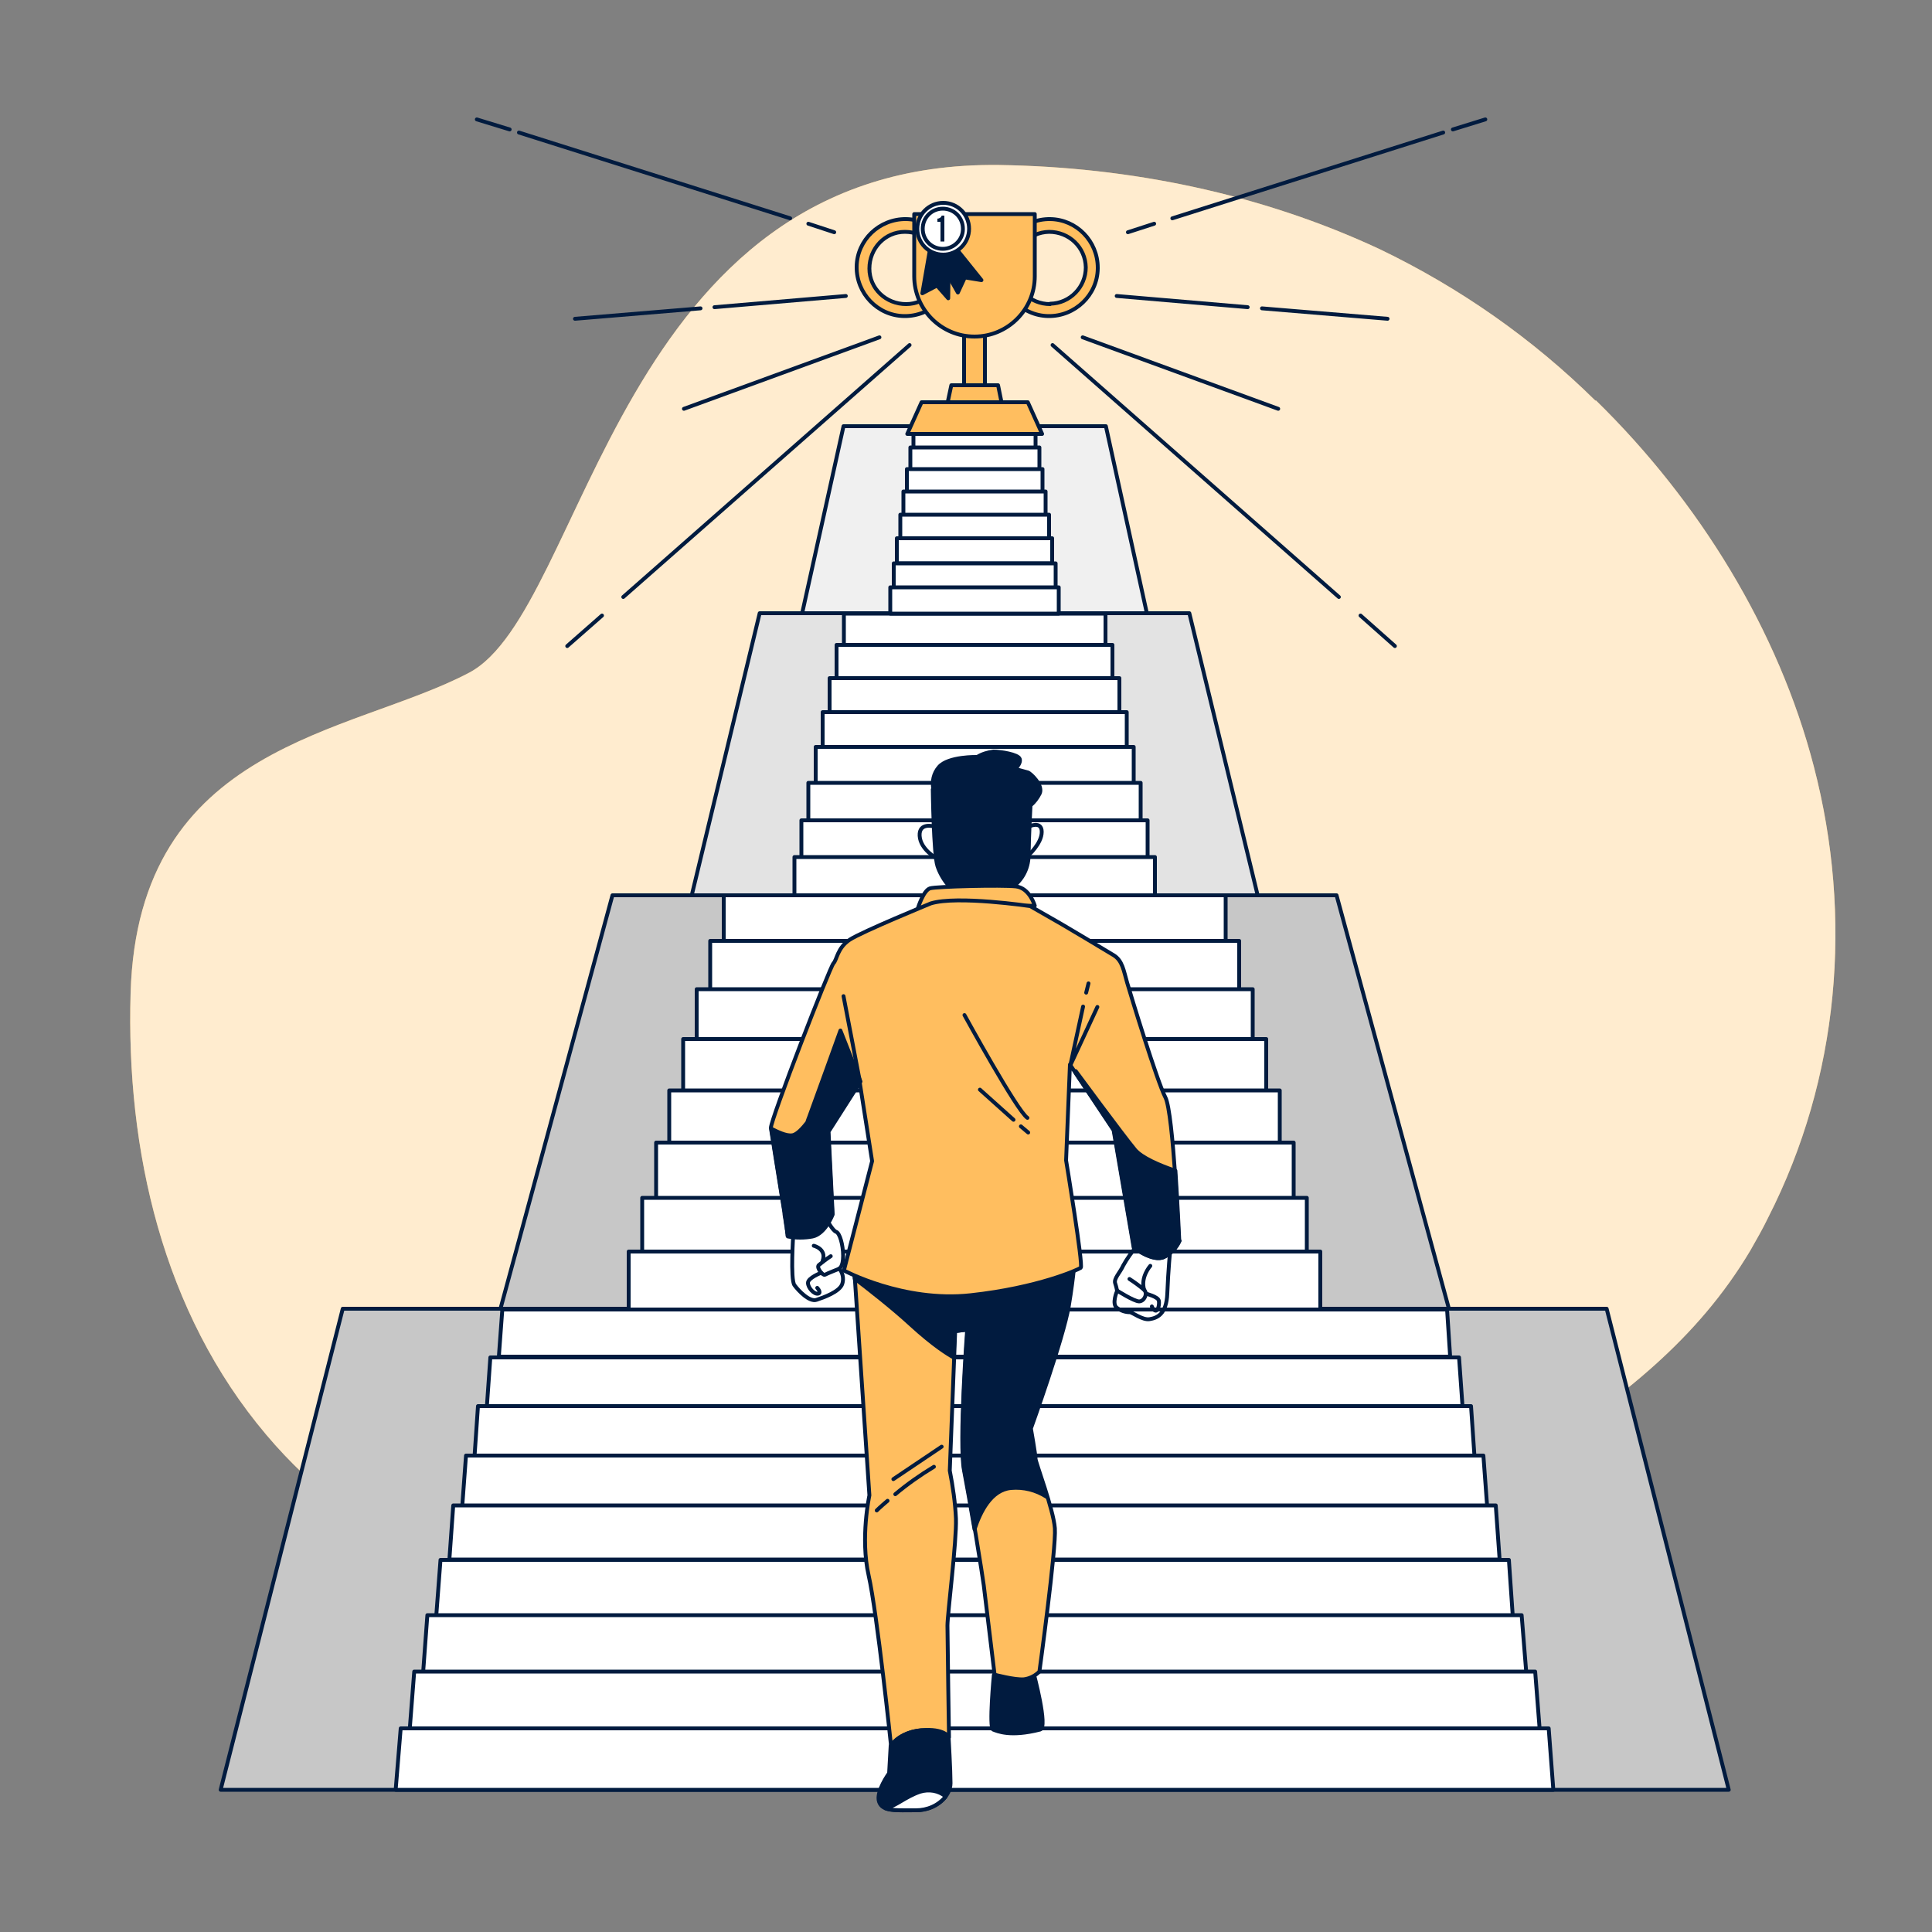 <?xml version="1.0" encoding="UTF-8"?> <svg xmlns="http://www.w3.org/2000/svg" id="Calque_1" data-name="Calque 1" version="1.1" viewBox="0 0 500 500"><rect x="0" y="0" width="500" height="500" fill="#808080" stroke="none"/><defs><style> .cls-1 { fill: #e3e3e3; } .cls-1, .cls-2, .cls-3, .cls-4, .cls-5, .cls-6, .cls-7 { stroke: #011b3f; stroke-linecap: round; stroke-linejoin: round; } .cls-2 { fill: #c7c7c7; } .cls-3, .cls-8 { fill: #011b3f; } .cls-4 { fill: #f0f0f0; } .cls-8, .cls-9, .cls-10 { stroke-width: 0px; } .cls-9 { isolation: isolate; opacity: .7; } .cls-9, .cls-7 { fill: #fff; } .cls-5 { fill: none; } .cls-6, .cls-10 { fill: #ffbe5f; } </style></defs><g id="freepik--background-simple--inject-2"><path class="cls-10" d="M412.9,103.7c-16.3-16.1-35.2-29.3-55.8-39.2-30.8-14.4-64.7-21.3-98.6-21.8-99.1-1.2-106.6,115.3-137.1,131.4s-85.7,18.1-87.6,82.9c-1.2,40.7,8.3,82.6,35.1,114.3,24.5,29.1,60.5,43.8,95.9,54.7,39.8,12.2,82,24.2,123.9,16,43-8.5,73.1-42.5,108.4-65.5,22.2-14.5,42.1-29.7,55.9-52.9,1.6-2.8,3.2-5.6,4.6-8.5,18.4-36.1,22-77.7,11.8-116.8-9.1-35.1-29.6-68.5-56.4-94.7Z"></path><path class="cls-9" d="M412.9,103.7c-16.3-16.1-35.2-29.3-55.8-39.2-30.8-14.4-64.7-21.3-98.6-21.8-99.1-1.2-106.6,115.3-137.1,131.4s-85.7,18.1-87.6,82.9c-1.2,40.7,8.3,82.6,35.1,114.3,24.5,29.1,60.5,43.8,95.9,54.7,39.8,12.2,82,24.2,123.9,16,43-8.5,73.1-42.5,108.4-65.5,22.2-14.5,42.1-29.7,55.9-52.9,1.6-2.8,3.2-5.6,4.6-8.5,18.4-36.1,22-77.7,11.8-116.8-9.1-35.1-29.6-68.5-56.4-94.7Z"></path></g><g id="freepik--Stairs--inject-2"><polygon class="cls-4" points="286.2 110.3 218.3 110.3 207.4 159.6 297 159.6 286.2 110.3"></polygon><polygon class="cls-1" points="307.8 158.7 196.6 158.7 178.9 232.2 325.6 232.2 307.8 158.7"></polygon><rect class="cls-7" x="218.4" y="158.8" width="67.7" height="8.9"></rect><rect class="cls-7" x="216.5" y="166.9" width="71.4" height="9.1"></rect><rect class="cls-7" x="214.7" y="175.5" width="75" height="9.3"></rect><rect class="cls-7" x="212.9" y="184.3" width="78.7" height="9.5"></rect><rect class="cls-7" x="211.1" y="193.3" width="82.3" height="9.7"></rect><rect class="cls-7" x="209.2" y="202.6" width="86" height="9.9"></rect><rect class="cls-7" x="207.4" y="212.3" width="89.6" height="10.1"></rect><rect class="cls-7" x="205.6" y="221.8" width="93.3" height="10.2"></rect><rect class="cls-7" x="236.4" y="110.4" width="31.6" height="5.9"></rect><rect class="cls-7" x="235.6" y="115.8" width="33.4" height="6"></rect><rect class="cls-7" x="234.7" y="121.4" width="35.1" height="6.1"></rect><rect class="cls-7" x="233.8" y="127.2" width="36.8" height="6.3"></rect><rect class="cls-7" x="233" y="133.2" width="38.5" height="6.4"></rect><rect class="cls-7" x="232.1" y="139.3" width="40.2" height="6.5"></rect><rect class="cls-7" x="231.3" y="145.8" width="41.9" height="6.6"></rect><rect class="cls-7" x="230.4" y="152" width="43.6" height="6.8"></rect><polygon class="cls-2" points="345.9 231.7 158.5 231.7 128.6 342.1 375.9 342.1 345.9 231.7"></polygon><polygon class="cls-2" points="415.8 338.7 88.7 338.7 57.1 463.2 447.4 463.2 415.8 338.7"></polygon><polygon class="cls-7" points="375.3 351.1 129.1 351.1 130 338.9 374.5 338.9 375.3 351.1"></polygon><polygon class="cls-7" points="378.5 364 126 364 126.9 351.3 377.6 351.3 378.5 364"></polygon><polygon class="cls-7" points="381.6 377 122.8 377 123.7 363.9 380.7 363.9 381.6 377"></polygon><polygon class="cls-7" points="384.9 390.2 119.6 390.2 120.6 376.7 383.9 376.7 384.9 390.2"></polygon><polygon class="cls-7" points="388.1 403.6 116.3 403.6 117.3 389.6 387.1 389.6 388.1 403.6"></polygon><polygon class="cls-7" points="391.5 418.2 112.9 418.2 114 403.7 390.5 403.7 391.5 418.2"></polygon><polygon class="cls-7" points="395 432.9 109.5 432.9 110.6 418 393.8 418 395 432.9"></polygon><polygon class="cls-7" points="398.5 448 106 448 107.2 432.6 397.3 432.6 398.5 448"></polygon><polygon class="cls-7" points="402 463.2 102.4 463.2 103.7 447.3 400.8 447.3 402 463.2"></polygon><rect class="cls-7" x="187.3" y="231.7" width="129.9" height="13.1"></rect><rect class="cls-7" x="183.8" y="243.5" width="136.9" height="13.3"></rect><rect class="cls-7" x="180.3" y="256" width="143.9" height="13.6"></rect><rect class="cls-7" x="176.8" y="268.9" width="150.9" height="13.9"></rect><rect class="cls-7" x="173.2" y="282.2" width="158" height="14.1"></rect><rect class="cls-7" x="169.8" y="295.7" width="165" height="14.4"></rect><rect class="cls-7" x="166.2" y="310" width="172" height="14.7"></rect><rect class="cls-7" x="162.7" y="323.9" width="179" height="15"></rect></g><g id="freepik--Shine--inject-2"><line class="cls-5" x1="155.8" y1="159.3" x2="146.8" y2="167.2"></line><line class="cls-5" x1="235.4" y1="89.3" x2="161.3" y2="154.5"></line><line class="cls-5" x1="227.6" y1="87.3" x2="177" y2="105.8"></line><line class="cls-5" x1="181.3" y1="79.8" x2="148.8" y2="82.5"></line><line class="cls-5" x1="218.9" y1="76.6" x2="184.9" y2="79.5"></line><line class="cls-5" x1="131.9" y1="33.5" x2="123.4" y2="30.9"></line><line class="cls-5" x1="204.5" y1="56.5" x2="134.3" y2="34.3"></line><line class="cls-5" x1="215.9" y1="60.1" x2="209.2" y2="57.9"></line><line class="cls-5" x1="352.1" y1="159.3" x2="361" y2="167.2"></line><line class="cls-5" x1="272.4" y1="89.3" x2="346.5" y2="154.5"></line><line class="cls-5" x1="280.2" y1="87.3" x2="330.8" y2="105.8"></line><line class="cls-5" x1="326.6" y1="79.8" x2="359.1" y2="82.5"></line><line class="cls-5" x1="289" y1="76.6" x2="322.9" y2="79.5"></line><line class="cls-5" x1="376" y1="33.5" x2="384.4" y2="30.9"></line><line class="cls-5" x1="303.4" y1="56.5" x2="373.5" y2="34.3"></line><line class="cls-5" x1="291.9" y1="60.1" x2="298.7" y2="57.9"></line></g><g id="freepik--Character--inject-2"><path class="cls-7" d="M241.8,213.9s-4-1.2-3.8,2.4,4.5,5.9,4.5,5.9l-.7-8.2Z"></path><path class="cls-7" d="M266.3,213.9s3.3-1.6,3.3,1.4-3.5,6.1-3.5,6.1l.2-7.5Z"></path><path class="cls-3" d="M241.4,204.3s.2,16.7,1.2,19.8,3.8,7.1,6.4,7.1,11.3-.7,13-1.6c2.6-1.9,4.1-4.8,4.2-8,0-3.8.5-13.2.5-13.2,1-.8,1.8-1.9,2.4-3.1.9-2.1-2.4-5.2-3.1-5.4s-3.3-.9-3.3-.9c0,0,1.6-1.4,1.2-2.6s-5-1.9-6.8-1.9c-1.5.2-2.9.6-4.2,1.4,0,0-7.5-.2-9.9,2.6-1.4,1.6-1.9,3.8-1.4,5.9Z"></path><path class="cls-6" d="M267.8,234.4l-30.2.5s1.4-4.5,3.1-5,18.6-.9,22.2-.5,4.9,5,4.9,5Z"></path><path class="cls-3" d="M257.2,433.5s-1.3,13.7-.2,14.1,4.4,2,12.2,0c2.1-.5-1.7-14.6-1.7-14.6,0,0-5.1,3.1-10.2.4Z"></path><path class="cls-6" d="M221,327.4l4,59.6s-2.4,11-.2,20.7,5.8,44.1,5.8,44.1c0,0,1.8-3.4,7.8-4s7.2,1.8,7.2,1.8c0,0-.4-25.9-.4-28.9s2.4-21.9,2.2-27.7c-.2-4.2-.8-8.3-1.6-12.4l1.4-36.1,3.2-.4s-2.2,29.7-.8,36.5,4.8,27.9,5,29.7,2.8,23.1,2.8,23.1c0,0,5.2,1.4,7.6,1.2,1.5-.2,2.9-.9,4-2,0,0,4.4-32.1,4-37.1s-5-17-5-18-1.2-7.8-1.2-7.8c0,0,8.4-23.3,9.8-31.7s1.5-12.1,1.5-12.1c0,0-23.7,3.8-35.5,3.8-7.2,0-14.4-.8-21.5-2.4Z"></path><path class="cls-5" d="M231.7,386.7c3.1-2.6,6.5-5,10-7.1"></path><path class="cls-5" d="M226.9,390.9s1-1,2.8-2.5"></path><line class="cls-5" x1="231.2" y1="382.8" x2="243.7" y2="374.4"></line><path class="cls-3" d="M278,326s-23.7,3.8-35.5,3.8c-7.2,0-14.4-.8-21.5-2.4l.2,3.5c3.4,2.6,9.6,7.4,14.6,12,5.9,5.4,9.7,7.7,11,8.4l.3-6.8,3.2-.4s-2.2,29.7-.8,36.5c.6,3.1,1.7,9.3,2.7,15.2,1.5-4.6,4.3-10.2,9.4-10.7,3.3-.3,6.5.5,9.3,2.3-1.4-4.6-3.1-9.2-3.1-9.8,0-1-1.2-7.8-1.2-7.8,0,0,8.4-23.3,9.8-31.7s1.6-12.2,1.6-12.2Z"></path><path class="cls-7" d="M214,315.7s1.5,2.8,2.4,3.1,1.8,3.3,1.8,6.2-1,3.3-1,3.3c.9,1.1,1.2,2.6.8,3.9-.6,2.1-4.9,3.6-6.7,4.2s-4.6-2.3-5.7-3.8-.3-13.2-.3-13.2c0,0,8-2.1,8.7-3.8Z"></path><path class="cls-5" d="M217.3,328.3s-3.3,1.3-3.8,1.6-2.3-1.8-1.6-2.5c1-.8,2-1.6,3.1-2.3"></path><path class="cls-5" d="M210.6,322.4s3.4.8,2.3,3.9"></path><path class="cls-5" d="M212.5,329.4s-3.4,1.3-3.4,2.6,1.6,3,2.6,2.8-.2-1.5-.2-1.5"></path><path class="cls-5" d="M294.3,322.4c-1.4,1.6-2.6,3.3-3.6,5.1-.8,1.8-2.5,3.4-2.1,4.6s.5,2,.5,2c0,0-1.5,3.4,0,4.4,1,.7,2.1,1.1,3.3,1.1.6,0,3.3,2.1,5.1,1.8s4.4-1.1,4.6-6.7.8-11.9.8-11.9c0,0-5.9-.4-8.5-.4Z"></path><path class="cls-5" d="M289.1,334s4.4,2.8,5.7,2.8,2.3-2,1.3-3c-1.2-1-2.4-1.9-3.8-2.8"></path><path class="cls-5" d="M297.7,327.6s-2.6,2.9-1.6,6.2"></path><path class="cls-5" d="M296.6,334.8s3.1.8,3.3,1.8-.2,2.6-.8,2.6-1-1.1-1-1.1"></path><path class="cls-6" d="M305.2,321.1c-.8,1.8-2.2,3.3-4,4.2-2.8,1.4-7.8-2.4-7.8-2.4l-5.2-30.4-11.3-17-1,24.8s4.5,27.3,3.8,27.8-11.1,5.2-28.5,7.1-32.8-6.4-32.8-6.4l7.3-28.3-3.3-21-8.1,12.7,1.1,21.9s-1.9,5-5.2,5.7c-2.1.4-4.3.4-6.4,0,0,0,0,0,0,0,0-.1,0-.5-.1-.9,0-.2,0-.5-.1-.7,0-.4-.1-.9-.2-1.5s-.1-.9-.2-1.4-.2-1-.2-1.5h0c-1.3-7.9-3.3-20.7-3.5-21.9h0c0-2.3,15.3-41.7,16.2-42.6s1-4,4.2-6.1,21-9.4,21-9.4c6.8-2.1,25.7.7,25.7.7,0,0,7.3,4.2,8.2,4.7s11.1,6.6,13.4,8,2.6,4,3.5,7.1,7.8,25.7,9.9,29.7,3.5,37.3,3.5,37.3Z"></path><path class="cls-3" d="M214.4,292.4l1.1,21.9s-1.9,5-5.2,5.7c-2.1.4-4.3.4-6.4,0,0,0,0,0,0,0,0-.1,0-.5-.1-.9,0-.2,0-.5-.1-.7,0-.4-.1-.9-.2-1.5s-.1-.9-.2-1.4-.2-1-.2-1.5h0c-1.3-7.9-3.3-20.7-3.5-21.9h0c1.4.7,3.9,2,5.5,1.7,1.2-.2,2.7-1.9,3.8-3.3.2-.7.4-1.1.5-1.4,1.2-3.2,8.1-22.4,8.1-22.4l5.2,13.2-8.1,12.7Z"></path><line class="cls-5" x1="218.3" y1="257.8" x2="222.5" y2="279.7"></line><polyline class="cls-5" points="280.3 260.5 277 275.7 284 260.6"></polyline><line class="cls-5" x1="281.7" y1="254.5" x2="281.1" y2="256.9"></line><path class="cls-5" d="M249.6,262.7s13.7,25,16.3,26.6"></path><line class="cls-5" x1="264.2" y1="291.5" x2="266.1" y2="293.1"></line><line class="cls-5" x1="253.6" y1="282" x2="262.3" y2="289.8"></line><path class="cls-3" d="M305.2,321.1s-.4-8.9-1-18.1c-4.1-1.4-8.8-3.4-10.5-5.5-3.3-4-15.3-20.3-15.3-20.3v.5l9.9,14.8,5.2,30.4s5,3.8,7.8,2.4c1.8-.9,3.2-2.4,4-4.2Z"></path><path class="cls-3" d="M230.5,451.8l-.4,7.1s-3.5,4.8-2.6,7.4,4.4,2.2,9.6,2.2,8.9-3.7,8.9-7-.5-11.9-.5-11.9c0,0-2.2-2-7.2-1.8-3,.2-5.9,1.7-7.8,4Z"></path><path class="cls-7" d="M244.7,464.9c-1.8-1.5-4.3-1.9-6.6-1.2-3.8,1.3-6.1,3.6-8.9,4.3,1.7.6,4.4.5,7.8.5,3,0,5.8-1.2,7.7-3.5Z"></path></g><g id="freepik--Trophy--inject-2"><rect class="cls-6" x="249.5" y="80.8" width="5.4" height="22.8"></rect><polygon class="cls-6" points="260.1 108.6 244.3 108.6 246.2 99.7 258.3 99.7 260.1 108.6"></polygon><polygon class="cls-6" points="269.7 112.3 234.8 112.3 238.5 104.1 266 104.1 269.7 112.3"></polygon><path class="cls-6" d="M234.5,56.7c-6.9-.1-12.7,5.4-12.8,12.3-.1,6.9,5.4,12.7,12.3,12.8s12.7-5.4,12.8-12.3c0,0,0-.1,0-.2,0-6.9-5.5-12.5-12.3-12.6,0,0,0,0,0,0ZM234.5,78.7c-5.2,0-9.5-4-9.5-9.2,0-5.2,4-9.5,9.2-9.5s9.5,4,9.5,9.2c0,0,0,.1,0,.2,0,5.1-4.1,9.3-9.2,9.3h0Z"></path><path class="cls-6" d="M271.8,56.7c-6.9-.1-12.7,5.4-12.8,12.3-.1,6.9,5.4,12.7,12.3,12.8,6.9.1,12.7-5.4,12.8-12.3,0,0,0-.2,0-.2,0-6.9-5.5-12.5-12.3-12.6ZM271.8,78.7c-5.2,0-9.4-4-9.5-9.2,0-5.2,4-9.4,9.2-9.5,5.2,0,9.4,4,9.5,9.2,0,0,0,0,0,0,0,5.1-4.1,9.3-9.2,9.4,0,0,0,0,0,0h0Z"></path><path class="cls-6" d="M252.2,87.1h0c-8.6,0-15.6-7-15.6-15.6h0v-16.1h31.2v16.1c0,8.6-7,15.6-15.6,15.6Z"></path><polygon class="cls-3" points="241.3 64 247.9 75.7 249.7 71.8 254 72.5 245 61.3 241.3 64"></polygon><polygon class="cls-3" points="241 62.7 238.7 75.9 242.5 73.9 245.4 77.2 245.6 62.8 241 62.7"></polygon><path class="cls-7" d="M250.8,59.2c0-3.7-3-6.7-6.7-6.7-3.7,0-6.7,3-6.7,6.7s3,6.7,6.7,6.7h0c3.7,0,6.7-3,6.7-6.7,0,0,0,0,0,0Z"></path><path class="cls-7" d="M249.2,59.2c0-2.9-2.3-5.2-5.2-5.2s-5.2,2.3-5.2,5.2,2.3,5.2,5.2,5.2h0c2.8,0,5.2-2.3,5.2-5.1,0,0,0,0,0,0Z"></path><path class="cls-8" d="M242.5,56.6c.5,0,1.1-.3,1.2-.8,0,0,0,0,0,0h.7v6.7h-1v-5.1h-.8v-.8Z"></path></g></svg> 